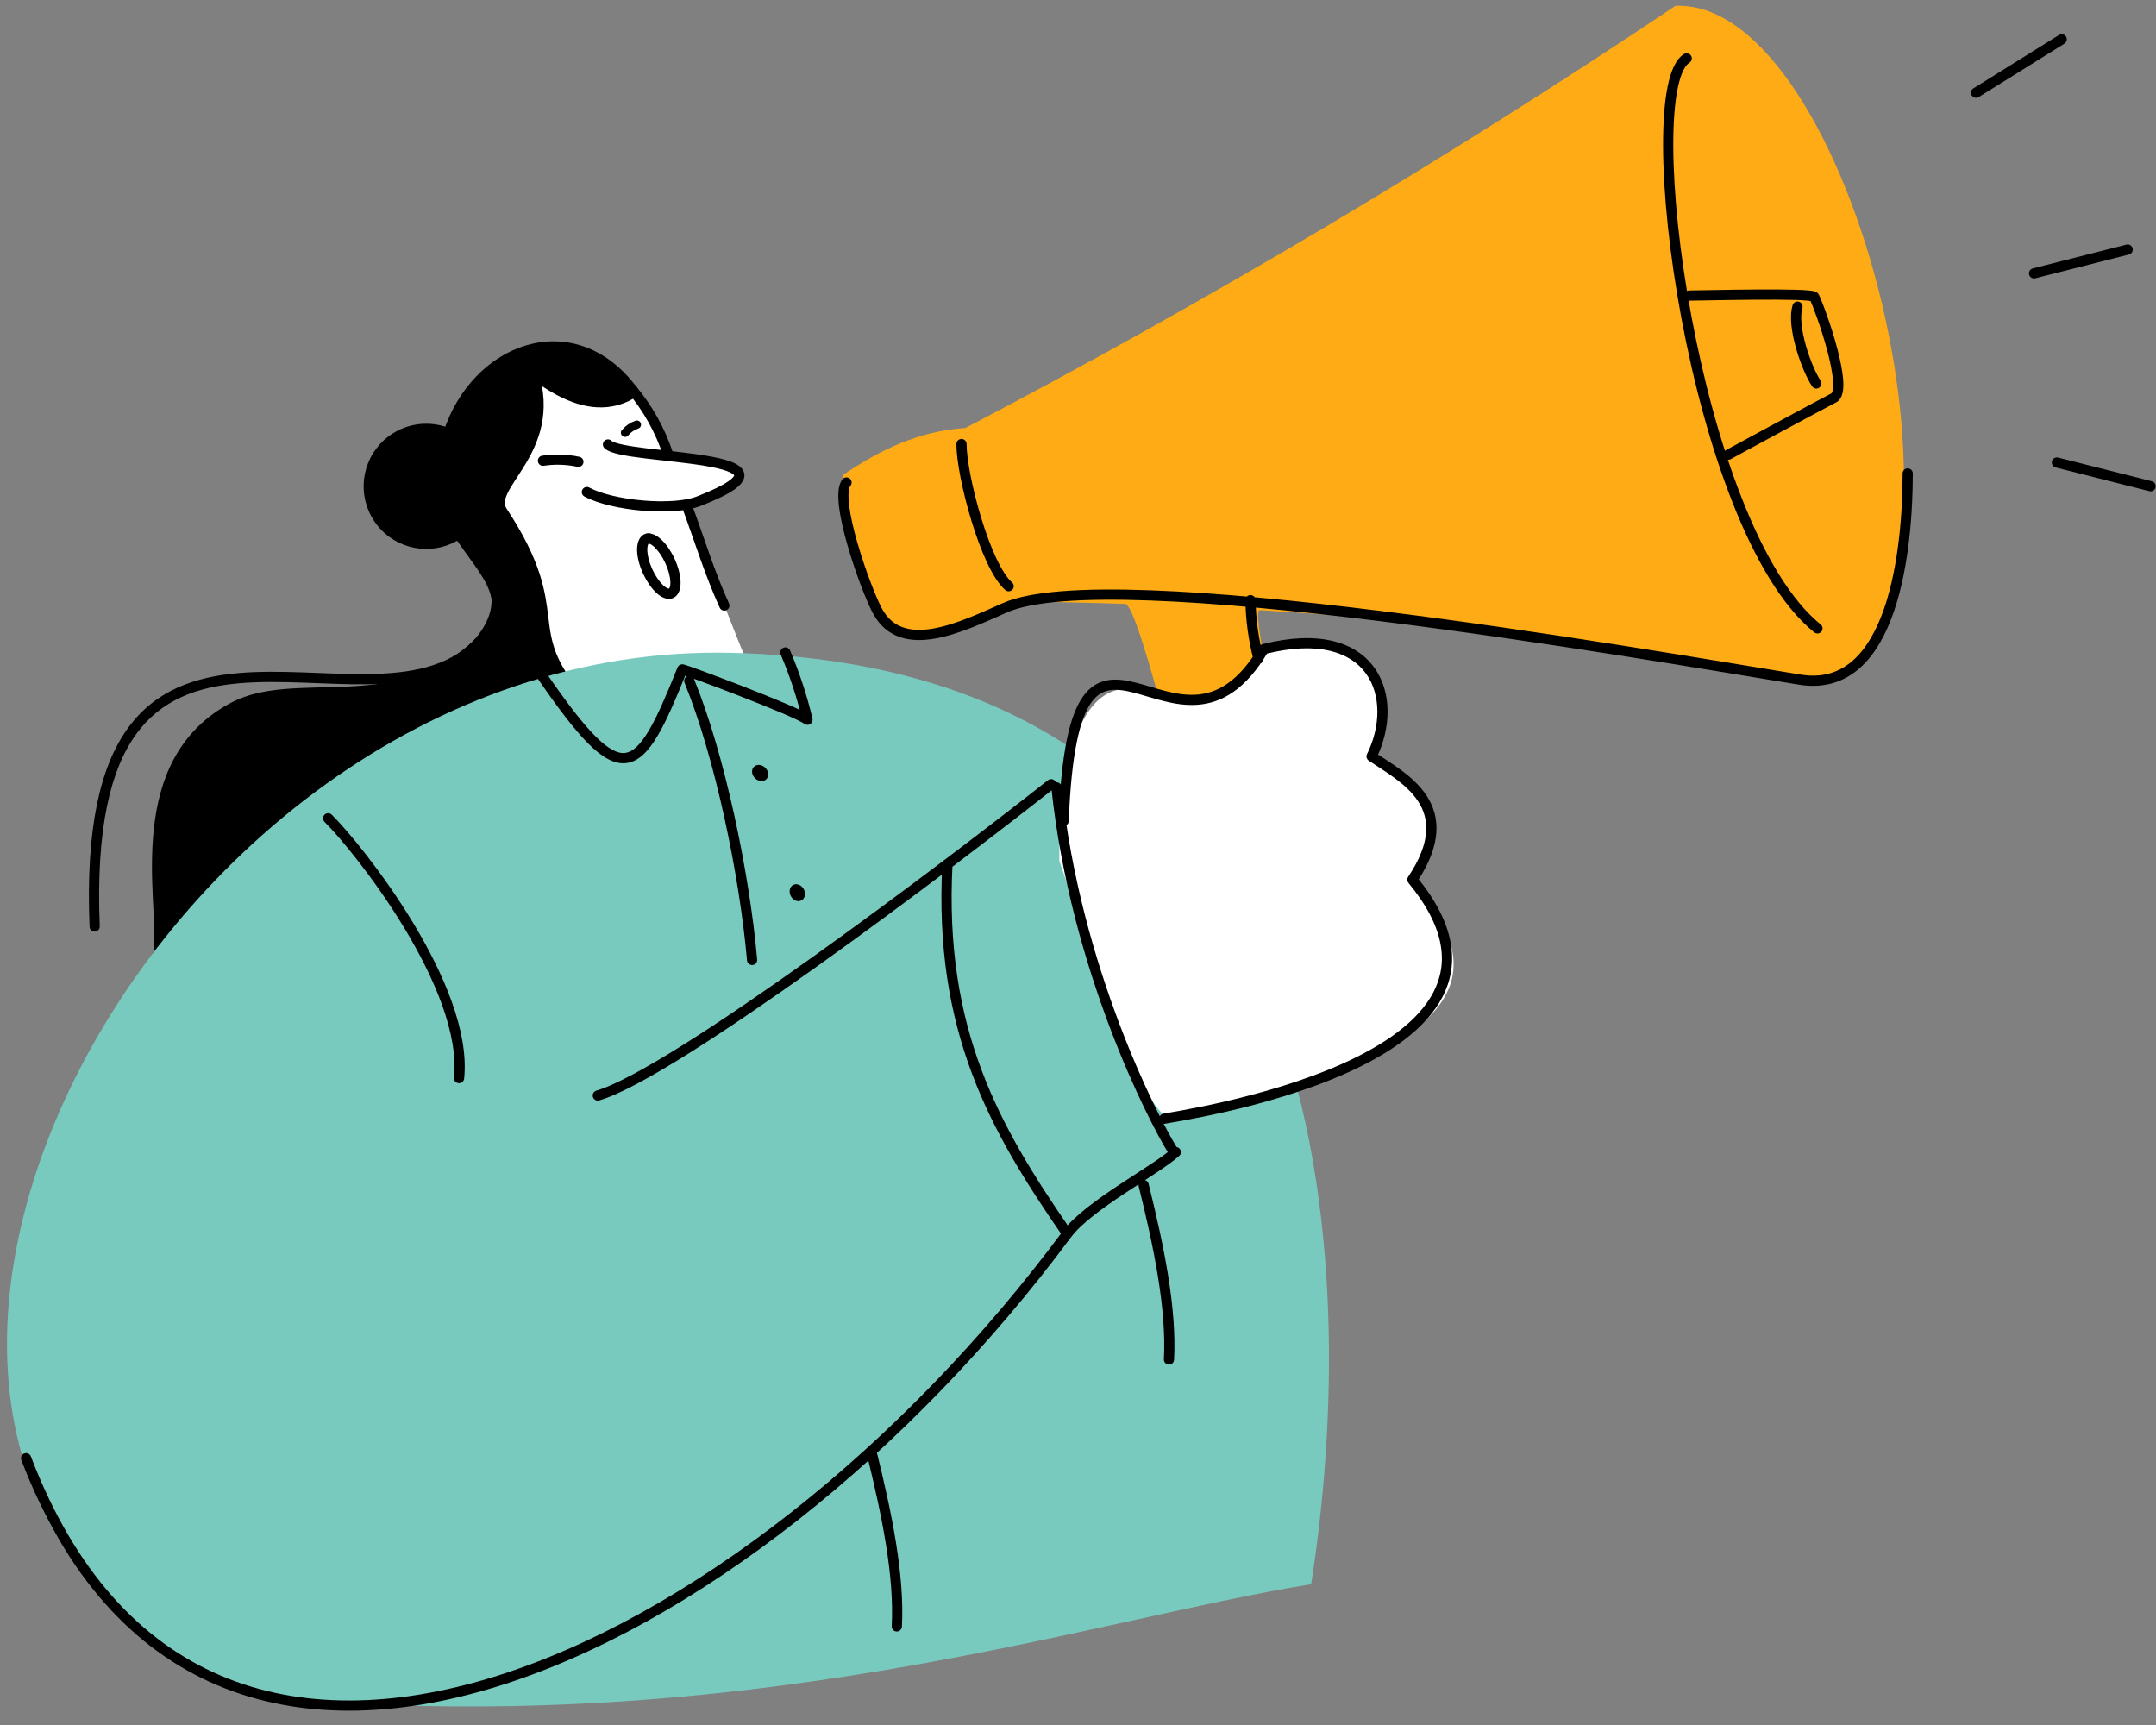 <svg width="130" height="104" viewBox="0 0 130 104" fill="none" xmlns="http://www.w3.org/2000/svg">
<rect x="0" y="0" width="130" height="104" fill="#808080" stroke="none"/>
<path d="M25.684 25.861C26.139 25.861 26.589 25.951 27.01 26.126C28.743 22.117 33.887 18.46 37.951 23.604C36.894 24.444 33.939 24.202 32.049 22.351C33.349 25.965 29.618 29.601 29.978 30.585C33.687 36.266 31.607 37.882 34.095 41.353C19.127 46.553 16.692 51.692 9.529 57.122C9.806 54.193 7.722 45.907 14.075 42.575C17.767 40.638 23.664 43.177 28.34 39.152C31.499 36.43 29.207 34.688 27.616 32.218C26.381 33.044 24.757 32.991 23.579 32.087C22.4 31.182 21.929 29.627 22.407 28.221C22.885 26.814 24.207 25.869 25.692 25.87L25.684 25.861Z" fill="black" stroke="black" stroke-width="0.5"/>
<path fill-rule="evenodd" clip-rule="evenodd" d="M35.481 42.735C32.418 40.135 32.721 38.402 32.405 35.39C32.218 33.614 29.644 30.784 29.917 30.19C30.537 28.89 33.102 26.39 32.084 22.273C35.464 25.458 38.688 23.266 38.151 23.504C38.892 24.232 40.187 27.486 40.369 27.499C45.205 27.833 46.388 28.201 41.44 30.559C42.181 32.626 44.521 38.792 45.318 40.551C44.898 42.627 40.872 44.2 35.481 42.735Z" fill="white"/>
<path d="M40.066 43.394C36.838 43.983 35.252 42.731 34.931 42.363C30.983 37.808 34.268 37.163 30.164 30.927C29.016 29.194 33.54 27.248 31.997 22.46C31.72 21.593 34.974 25.432 38.016 23.599" stroke="black" stroke-width="0.923" stroke-linecap="round" stroke-linejoin="round"/>
<path fill-rule="evenodd" clip-rule="evenodd" d="M44.109 39.36C7.709 38.493 -17.628 91.303 16.571 102.379C45.032 104.823 65.659 97.673 79.057 95.511C81.926 77.294 81.649 40.27 44.109 39.36Z" fill="#79CABE"/>
<ellipse cx="48.075" cy="53.82" rx="0.442" ry="0.529" transform="rotate(-28.3 48.075 53.82)" fill="black"/>
<ellipse cx="45.834" cy="46.604" rx="0.442" ry="0.529" transform="rotate(-44.82 45.834 46.604)" fill="black"/>
<path fill-rule="evenodd" clip-rule="evenodd" d="M50.843 28.63C53.04 27.131 55.397 25.983 58.21 25.805C72.93 18.098 87.224 9.601 101.027 0.351C111.653 -0.082 120.454 34.901 110.331 41.119C98.984 38.913 87.503 37.465 75.963 36.786C75.027 36.729 80.552 56.788 80.483 63.349C80.483 64.398 76.856 64.649 76.332 64.619C75.084 64.562 69.086 36.452 67.843 36.409C65.633 36.336 63.426 36.287 61.221 36.261C59.302 37.301 57.018 37.873 54.574 38.246C51.922 36.365 51.029 32.829 50.843 28.63Z" fill="#FFAB15"/>
<path fill-rule="evenodd" clip-rule="evenodd" d="M82.598 45.682C83.993 45.708 88.5 49.036 84.899 53.07C95.667 63.834 71.361 66.27 70.694 67.643C68.462 66.27 66.72 60.047 63.873 51.896C63.873 50.886 63.691 38.627 70.096 42.163C73.043 43.004 75.647 41.249 76.089 39.351C80.466 37.635 84.912 40.005 82.598 45.682Z" fill="white"/>
<path d="M75.708 36.178C75.705 36.008 75.565 35.873 75.395 35.876C75.225 35.879 75.09 36.019 75.092 36.188L75.708 36.178ZM75.588 39.797C75.631 39.962 75.799 40.06 75.963 40.017C76.127 39.974 76.226 39.806 76.183 39.642L75.588 39.797ZM108.679 18.578C108.73 18.416 108.639 18.243 108.477 18.192C108.315 18.142 108.142 18.232 108.092 18.394L108.679 18.578ZM109.266 23.291C109.361 23.432 109.553 23.468 109.693 23.373C109.834 23.277 109.871 23.086 109.775 22.945L109.266 23.291ZM101.868 17.511C101.698 17.511 101.56 17.649 101.56 17.819C101.56 17.988 101.698 18.126 101.868 18.126V17.511ZM109.395 17.901L109.117 18.033L109.119 18.036L109.395 17.901ZM110.561 23.994L110.427 23.717L110.424 23.718L110.561 23.994ZM104.029 27.168C103.896 27.274 103.875 27.468 103.981 27.601C104.087 27.733 104.281 27.755 104.413 27.648L104.029 27.168ZM101.864 3.781C102.009 3.692 102.054 3.503 101.966 3.358C101.877 3.213 101.687 3.168 101.542 3.256L101.864 3.781ZM109.392 38.125C109.524 38.232 109.717 38.212 109.824 38.08C109.932 37.948 109.912 37.755 109.78 37.648L109.392 38.125ZM115.336 28.544C115.336 28.374 115.198 28.236 115.028 28.236C114.858 28.236 114.721 28.374 114.721 28.544H115.336ZM108.528 40.976L108.479 41.28L108.479 41.28L108.528 40.976ZM60.593 36.643L60.717 36.924L60.718 36.924L60.593 36.643ZM52.897 36.816L52.626 36.961L52.626 36.961L52.897 36.816ZM51.279 29.286C51.388 29.155 51.369 28.961 51.239 28.853C51.108 28.744 50.914 28.762 50.805 28.893L51.279 29.286ZM58.283 26.771C58.283 26.601 58.146 26.464 57.976 26.464C57.806 26.464 57.668 26.601 57.668 26.771H58.283ZM60.617 35.575C60.746 35.687 60.94 35.672 61.051 35.544C61.162 35.415 61.148 35.221 61.019 35.11L60.617 35.575ZM63.826 49.483C63.819 49.653 63.951 49.796 64.121 49.803C64.291 49.809 64.434 49.677 64.441 49.508L63.826 49.483ZM76.202 39.134L76.127 38.836C76.047 38.856 75.979 38.907 75.937 38.978L76.202 39.134ZM82.702 45.604L82.426 45.467C82.358 45.605 82.402 45.773 82.53 45.859L82.702 45.604ZM85.163 53.036L84.907 52.865C84.832 52.978 84.839 53.127 84.926 53.232L85.163 53.036ZM70.012 67.205C69.877 67.309 69.853 67.502 69.957 67.636C70.06 67.771 70.254 67.796 70.388 67.692L70.012 67.205ZM63.57 47.523C63.703 47.417 63.726 47.224 63.621 47.09C63.516 46.957 63.322 46.934 63.189 47.039L63.57 47.523ZM35.959 65.753C35.796 65.8 35.702 65.971 35.749 66.134C35.796 66.297 35.967 66.391 36.13 66.344L35.959 65.753ZM41.846 40.933C41.782 40.776 41.602 40.7 41.445 40.765C41.287 40.829 41.212 41.009 41.276 41.166L41.846 40.933ZM45.042 57.903C45.057 58.072 45.206 58.197 45.375 58.182C45.545 58.167 45.67 58.018 45.655 57.849L45.042 57.903ZM47.638 39.217C47.571 39.061 47.39 38.988 47.234 39.055C47.078 39.122 47.005 39.303 47.072 39.459L47.638 39.217ZM48.689 43.394L48.505 43.64C48.608 43.718 48.749 43.722 48.858 43.651C48.966 43.58 49.019 43.449 48.989 43.323L48.689 43.394ZM41.136 40.361L41.422 40.475L41.426 40.464L41.136 40.361ZM32.673 40.733L32.927 40.559C32.919 40.548 32.911 40.537 32.901 40.527L32.673 40.733ZM32.726 40.213C32.678 40.05 32.507 39.957 32.344 40.005C32.181 40.053 32.088 40.224 32.136 40.387L32.726 40.213ZM20.003 49.116C19.882 48.997 19.687 48.998 19.567 49.118C19.448 49.239 19.449 49.434 19.57 49.553L20.003 49.116ZM27.375 64.969C27.358 65.138 27.481 65.289 27.65 65.306C27.819 65.323 27.97 65.2 27.987 65.031L27.375 64.969ZM43.395 36.635C43.466 36.79 43.648 36.859 43.803 36.788C43.958 36.718 44.026 36.536 43.956 36.381L43.395 36.635ZM41.689 30.335C41.631 30.176 41.454 30.094 41.294 30.153C41.135 30.212 41.053 30.388 41.112 30.548L41.689 30.335ZM40.007 27.534C40.06 27.695 40.233 27.784 40.395 27.731C40.557 27.679 40.645 27.505 40.593 27.343L40.007 27.534ZM38.047 23.4L37.803 23.589L37.812 23.599L38.047 23.4ZM27.036 26.121L26.917 26.405C26.996 26.438 27.086 26.437 27.164 26.401C27.242 26.365 27.301 26.299 27.328 26.217L27.036 26.121ZM27.902 31.997L28.157 31.825C28.109 31.753 28.032 31.705 27.947 31.693C27.861 31.68 27.774 31.705 27.707 31.76L27.902 31.997ZM28.726 38.905L28.941 39.124C28.946 39.12 28.951 39.115 28.955 39.109L28.726 38.905ZM5.4 55.873C5.406 56.043 5.55 56.175 5.719 56.168C5.889 56.161 6.021 56.018 6.014 55.849L5.4 55.873ZM36.878 26.58C36.758 26.46 36.563 26.459 36.443 26.579C36.322 26.699 36.322 26.894 36.442 27.014L36.878 26.58ZM42.124 30.221L42.013 29.934L42.012 29.934L42.124 30.221ZM35.531 29.395C35.381 29.314 35.195 29.371 35.115 29.521C35.035 29.671 35.091 29.857 35.241 29.937L35.531 29.395ZM71.105 69.687C71.23 69.572 71.24 69.378 71.125 69.252C71.011 69.126 70.817 69.117 70.691 69.231L71.105 69.687ZM64.328 74.412L64.082 74.228L64.081 74.228L64.328 74.412ZM1.86 87.805C1.8 87.646 1.622 87.567 1.463 87.627C1.305 87.688 1.225 87.866 1.286 88.024L1.86 87.805ZM52.845 87.459C52.804 87.294 52.637 87.194 52.472 87.235C52.307 87.276 52.206 87.443 52.247 87.608L52.845 87.459ZM53.768 98.038C53.76 98.208 53.89 98.353 54.06 98.362C54.229 98.371 54.374 98.24 54.383 98.071L53.768 98.038ZM69.255 71.369C69.214 71.204 69.047 71.104 68.882 71.145C68.717 71.186 68.617 71.353 68.658 71.518L69.255 71.369ZM70.179 81.949C70.17 82.119 70.3 82.263 70.47 82.272C70.64 82.281 70.784 82.151 70.793 81.981L70.179 81.949ZM57.434 52.107C57.443 51.938 57.312 51.793 57.142 51.784C56.973 51.775 56.828 51.905 56.819 52.075L57.434 52.107ZM64.023 74.448C64.12 74.588 64.311 74.623 64.451 74.526C64.591 74.43 64.626 74.238 64.53 74.099L64.023 74.448ZM64.006 47.435C63.988 47.266 63.837 47.144 63.668 47.161C63.499 47.179 63.376 47.331 63.394 47.5L64.006 47.435ZM70.415 69.465C70.504 69.609 70.694 69.654 70.838 69.565C70.983 69.475 71.028 69.286 70.939 69.141L70.415 69.465ZM39.117 32.47L38.871 32.285C38.801 32.378 38.79 32.503 38.842 32.607C38.894 32.711 39.001 32.777 39.117 32.777V32.47ZM39.13 32.452L39.376 32.637C39.446 32.544 39.457 32.419 39.405 32.315C39.353 32.211 39.246 32.145 39.13 32.145V32.452ZM75.092 36.188C75.113 37.407 75.279 38.618 75.588 39.797L76.183 39.642C75.887 38.51 75.728 37.347 75.708 36.178L75.092 36.188ZM108.092 18.394C107.98 18.75 107.973 19.183 108.018 19.625C108.065 20.071 108.169 20.552 108.301 21.015C108.564 21.934 108.952 22.829 109.266 23.291L109.775 22.945C109.513 22.558 109.147 21.733 108.893 20.846C108.767 20.406 108.672 19.962 108.63 19.561C108.588 19.155 108.604 18.818 108.679 18.578L108.092 18.394ZM101.868 18.126C102.249 18.126 104.123 18.081 105.876 18.068C106.76 18.062 107.62 18.064 108.265 18.084C108.589 18.094 108.852 18.108 109.035 18.128C109.128 18.137 109.191 18.147 109.227 18.156C109.246 18.16 109.247 18.162 109.237 18.157C109.232 18.155 109.216 18.148 109.197 18.133C109.179 18.119 109.143 18.087 109.117 18.033L109.673 17.769C109.619 17.655 109.518 17.609 109.492 17.598C109.45 17.578 109.406 17.566 109.369 17.557C109.294 17.539 109.201 17.526 109.099 17.515C108.893 17.494 108.611 17.479 108.284 17.469C107.626 17.449 106.757 17.447 105.871 17.453C104.085 17.466 102.259 17.511 101.868 17.511V18.126ZM109.119 18.036C109.302 18.411 109.824 19.798 110.183 21.153C110.362 21.83 110.494 22.479 110.527 22.98C110.543 23.232 110.532 23.426 110.5 23.561C110.484 23.626 110.465 23.667 110.45 23.691C110.436 23.713 110.427 23.716 110.427 23.717L110.695 24.27C110.934 24.155 111.046 23.921 111.098 23.705C111.152 23.484 111.159 23.219 111.141 22.94C111.104 22.38 110.96 21.685 110.777 20.995C110.413 19.618 109.878 18.189 109.671 17.766L109.119 18.036ZM110.424 23.718C110.164 23.847 108.583 24.696 107.071 25.511C106.313 25.921 105.569 26.323 105.012 26.625C104.733 26.776 104.501 26.902 104.337 26.992C104.256 27.037 104.19 27.073 104.145 27.098C104.122 27.11 104.103 27.121 104.09 27.128C104.083 27.132 104.077 27.136 104.071 27.139C104.068 27.141 104.064 27.143 104.06 27.146C104.058 27.147 104.055 27.149 104.051 27.152C104.049 27.153 104.04 27.159 104.029 27.168L104.413 27.648C104.393 27.665 104.371 27.677 104.384 27.669C104.385 27.669 104.388 27.667 104.393 27.664C104.404 27.658 104.421 27.648 104.443 27.636C104.487 27.612 104.551 27.576 104.633 27.532C104.796 27.443 105.027 27.317 105.305 27.166C105.862 26.864 106.605 26.462 107.363 26.053C108.883 25.233 110.45 24.392 110.697 24.269L110.424 23.718ZM101.542 3.256C101.279 3.418 101.08 3.691 100.925 4.017C100.769 4.345 100.647 4.755 100.551 5.226C100.361 6.169 100.274 7.402 100.279 8.83C100.289 11.688 100.671 15.374 101.384 19.186C102.096 22.998 103.14 26.947 104.479 30.33C105.813 33.702 107.457 36.554 109.392 38.125L109.78 37.648C107.972 36.179 106.376 33.451 105.051 30.103C103.73 26.767 102.695 22.857 101.988 19.073C101.281 15.288 100.904 11.64 100.894 8.828C100.889 7.42 100.976 6.234 101.155 5.348C101.244 4.905 101.354 4.548 101.481 4.28C101.61 4.009 101.744 3.855 101.864 3.781L101.542 3.256ZM114.721 28.544C114.721 30.718 114.519 34.016 113.622 36.645C113.174 37.959 112.562 39.076 111.741 39.807C110.934 40.527 109.909 40.888 108.578 40.672L108.479 41.28C109.995 41.525 111.206 41.109 112.151 40.267C113.083 39.436 113.74 38.206 114.205 36.843C115.135 34.117 115.336 30.737 115.336 28.544H114.721ZM108.578 40.672C103.557 39.856 93.157 38.064 83.217 36.83C78.248 36.213 73.387 35.735 69.367 35.589C67.356 35.516 65.551 35.525 64.044 35.643C62.545 35.76 61.313 35.986 60.468 36.361L60.718 36.924C61.464 36.592 62.61 36.372 64.092 36.256C65.567 36.141 67.347 36.131 69.344 36.204C73.338 36.349 78.179 36.825 83.141 37.441C93.066 38.673 103.451 40.462 108.479 41.28L108.578 40.672ZM60.469 36.361C59.151 36.941 57.639 37.655 56.271 37.894C55.592 38.012 54.978 38.007 54.458 37.827C53.947 37.651 53.503 37.299 53.168 36.671L52.626 36.961C53.029 37.718 53.592 38.179 54.257 38.409C54.912 38.635 55.642 38.628 56.377 38.5C57.838 38.245 59.435 37.488 60.717 36.924L60.469 36.361ZM53.168 36.671C52.821 36.02 52.166 34.35 51.697 32.718C51.462 31.904 51.279 31.113 51.201 30.473C51.163 30.153 51.152 29.881 51.171 29.669C51.191 29.447 51.24 29.334 51.279 29.286L50.805 28.893C50.647 29.085 50.582 29.35 50.558 29.613C50.534 29.885 50.549 30.204 50.59 30.547C50.673 31.234 50.867 32.06 51.105 32.888C51.581 34.541 52.249 36.256 52.626 36.961L53.168 36.671ZM57.668 26.771C57.668 27.782 58.041 29.659 58.58 31.418C58.85 32.303 59.167 33.17 59.507 33.897C59.842 34.612 60.216 35.229 60.617 35.575L61.019 35.11C60.723 34.854 60.393 34.339 60.064 33.636C59.74 32.944 59.433 32.105 59.168 31.238C58.634 29.495 58.283 27.689 58.283 26.771H57.668ZM64.441 49.508C64.522 47.454 64.689 45.903 64.926 44.74C65.163 43.573 65.467 42.821 65.807 42.346C66.138 41.884 66.504 41.682 66.905 41.615C67.325 41.545 67.806 41.617 68.367 41.761C68.645 41.832 68.933 41.918 69.236 42.008C69.537 42.097 69.852 42.189 70.174 42.269C70.817 42.429 71.505 42.545 72.215 42.491C73.667 42.383 75.116 41.577 76.467 39.291L75.937 38.978C74.661 41.138 73.371 41.788 72.169 41.878C71.553 41.924 70.937 41.825 70.322 41.672C70.015 41.595 69.712 41.507 69.411 41.418C69.111 41.329 68.811 41.239 68.52 41.165C67.941 41.017 67.355 40.916 66.804 41.008C66.234 41.104 65.727 41.4 65.306 41.988C64.894 42.563 64.568 43.413 64.323 44.617C64.077 45.825 63.908 47.412 63.826 49.483L64.441 49.508ZM76.277 39.433C79.561 38.608 81.462 39.361 82.363 40.607C83.281 41.877 83.259 43.786 82.426 45.467L82.977 45.741C83.877 43.925 83.954 41.758 82.862 40.247C81.753 38.713 79.537 37.979 76.127 38.836L76.277 39.433ZM82.53 45.859C83.031 46.196 83.588 46.531 84.134 46.938C84.673 47.34 85.166 47.788 85.509 48.316C85.849 48.838 86.045 49.44 85.992 50.168C85.938 50.902 85.628 51.788 84.907 52.865L85.419 53.207C86.178 52.072 86.542 51.084 86.606 50.213C86.67 49.336 86.429 48.601 86.025 47.98C85.624 47.365 85.067 46.867 84.502 46.445C83.942 46.028 83.339 45.662 82.873 45.349L82.53 45.859ZM84.926 53.232C86.05 54.592 86.647 55.809 86.854 56.895C87.061 57.974 86.886 58.941 86.433 59.816C85.518 61.585 83.453 62.997 81.029 64.094C78.618 65.186 75.913 65.939 73.799 66.425C72.743 66.668 71.837 66.843 71.192 66.96C70.869 67.019 70.612 67.062 70.433 67.093C70.344 67.108 70.273 67.12 70.223 67.129C70.198 67.134 70.176 67.138 70.159 67.141C70.15 67.143 70.139 67.146 70.128 67.149C70.122 67.15 70.112 67.153 70.101 67.157C70.095 67.159 70.081 67.164 70.073 67.168C70.061 67.174 70.03 67.192 70.012 67.205L70.388 67.692C70.37 67.705 70.34 67.722 70.329 67.728C70.321 67.731 70.309 67.736 70.304 67.738C70.294 67.741 70.287 67.743 70.285 67.743C70.281 67.745 70.28 67.745 70.285 67.744C70.293 67.742 70.308 67.739 70.332 67.735C70.378 67.726 70.446 67.715 70.536 67.699C70.715 67.669 70.975 67.625 71.301 67.566C71.953 67.448 72.869 67.27 73.936 67.025C76.069 66.535 78.819 65.77 81.283 64.655C83.734 63.545 85.965 62.061 86.98 60.099C87.493 59.108 87.692 58.001 87.459 56.779C87.226 55.563 86.568 54.253 85.4 52.84L84.926 53.232ZM63.189 47.039C60.158 49.431 54.475 53.789 48.977 57.713C46.229 59.675 43.529 61.527 41.233 62.97C38.924 64.42 37.057 65.435 35.959 65.753L36.13 66.344C37.324 65.999 39.262 64.935 41.56 63.491C43.871 62.038 46.582 60.179 49.335 58.214C54.842 54.282 60.534 49.919 63.57 47.523L63.189 47.039ZM41.276 41.166C43.103 45.636 44.589 52.759 45.042 57.903L45.655 57.849C45.198 52.662 43.702 45.476 41.846 40.933L41.276 41.166ZM47.072 39.459C47.625 40.754 48.066 42.094 48.39 43.465L48.989 43.323C48.657 41.918 48.205 40.544 47.638 39.217L47.072 39.459ZM48.874 43.148C48.755 43.058 48.541 42.947 48.289 42.827C48.028 42.702 47.697 42.556 47.325 42.398C46.581 42.081 45.658 41.712 44.759 41.363C43.861 41.014 42.983 40.683 42.329 40.443C42.002 40.324 41.73 40.226 41.537 40.16C41.441 40.127 41.362 40.101 41.306 40.084C41.278 40.076 41.25 40.068 41.226 40.062C41.215 40.06 41.194 40.055 41.169 40.053C41.158 40.052 41.128 40.05 41.09 40.056C41.071 40.059 41.033 40.066 40.99 40.09C40.945 40.114 40.879 40.165 40.847 40.257L41.426 40.464C41.393 40.556 41.328 40.606 41.283 40.63C41.242 40.653 41.204 40.661 41.186 40.663C41.15 40.669 41.123 40.667 41.116 40.666C41.105 40.665 41.098 40.664 41.095 40.663C41.093 40.663 41.092 40.663 41.091 40.663C41.09 40.663 41.09 40.663 41.09 40.663C41.09 40.663 41.091 40.663 41.093 40.663C41.095 40.664 41.097 40.664 41.101 40.665C41.108 40.667 41.117 40.67 41.128 40.673C41.173 40.687 41.244 40.71 41.337 40.742C41.524 40.806 41.792 40.902 42.117 41.021C42.768 41.259 43.641 41.588 44.536 41.937C45.432 42.285 46.348 42.651 47.085 42.964C47.453 43.121 47.774 43.263 48.024 43.382C48.284 43.506 48.442 43.593 48.505 43.64L48.874 43.148ZM40.851 40.246C40.184 41.91 39.636 43.185 39.113 44.062C38.581 44.956 38.129 45.339 37.698 45.395C37.267 45.45 36.705 45.196 35.898 44.386C35.105 43.591 34.146 42.332 32.927 40.559L32.42 40.908C33.64 42.683 34.626 43.983 35.462 44.821C36.283 45.645 37.034 46.1 37.776 46.005C38.517 45.91 39.101 45.285 39.642 44.377C40.193 43.452 40.758 42.133 41.422 40.475L40.851 40.246ZM32.901 40.527C32.82 40.437 32.76 40.33 32.726 40.213L32.136 40.387C32.196 40.592 32.302 40.781 32.445 40.94L32.901 40.527ZM19.57 49.553C20.492 50.467 22.59 52.987 24.387 55.963C25.284 57.45 26.101 59.042 26.659 60.597C27.218 62.156 27.509 63.657 27.375 64.969L27.987 65.031C28.134 63.592 27.813 61.992 27.238 60.389C26.662 58.783 25.824 57.154 24.914 55.645C23.094 52.631 20.965 50.07 20.003 49.116L19.57 49.553ZM43.956 36.381C43.052 34.388 42.556 32.689 41.689 30.335L41.112 30.548C41.962 32.857 42.48 34.616 43.395 36.635L43.956 36.381ZM40.593 27.343C40.099 25.825 39.314 24.418 38.281 23.201L37.812 23.599C38.793 24.755 39.539 26.092 40.007 27.534L40.593 27.343ZM38.29 23.211C36.431 20.82 33.971 20.165 31.748 20.814C29.542 21.458 27.613 23.371 26.743 26.026L27.328 26.217C28.144 23.728 29.935 21.984 31.921 21.405C33.889 20.83 36.092 21.386 37.804 23.589L38.29 23.211ZM27.154 25.837C25.448 25.125 23.477 25.753 22.498 27.322L23.02 27.648C23.839 26.335 25.489 25.809 26.917 26.405L27.154 25.837ZM22.498 27.322C21.519 28.891 21.821 30.938 23.211 32.158L23.617 31.695C22.453 30.674 22.2 28.961 23.02 27.648L22.498 27.322ZM23.211 32.158C24.601 33.377 26.67 33.41 28.098 32.235L27.707 31.76C26.512 32.743 24.78 32.716 23.617 31.695L23.211 32.158ZM27.647 32.169C28.025 32.729 28.398 33.233 28.738 33.764C29.073 34.286 29.346 34.792 29.502 35.306C29.655 35.815 29.693 36.331 29.555 36.877C29.417 37.427 29.095 38.029 28.496 38.7L28.955 39.109C29.602 38.385 29.983 37.697 30.152 37.028C30.321 36.357 30.271 35.726 30.09 35.128C29.911 34.535 29.603 33.973 29.256 33.432C28.916 32.901 28.51 32.349 28.157 31.825L27.647 32.169ZM28.51 38.685C26.941 40.222 24.719 40.606 22.188 40.64C20.926 40.657 19.612 40.587 18.281 40.54C16.956 40.494 15.619 40.47 14.337 40.584C11.769 40.813 9.381 41.6 7.713 43.899C6.059 46.181 5.157 49.896 5.4 55.873L6.014 55.849C5.774 49.92 6.678 46.375 8.211 44.261C9.732 42.164 11.914 41.418 14.392 41.197C15.633 41.087 16.937 41.109 18.259 41.155C19.575 41.202 20.914 41.273 22.197 41.255C24.756 41.221 27.191 40.838 28.941 39.124L28.51 38.685ZM36.442 27.014C36.552 27.125 36.708 27.199 36.859 27.255C37.018 27.313 37.209 27.363 37.419 27.408C37.84 27.498 38.371 27.573 38.944 27.642C40.103 27.784 41.438 27.905 42.519 28.088C43.06 28.179 43.515 28.282 43.84 28.404C44.004 28.464 44.118 28.524 44.192 28.579C44.267 28.635 44.272 28.665 44.27 28.66C44.268 28.647 44.282 28.664 44.235 28.73C44.186 28.801 44.087 28.899 43.907 29.023C43.55 29.271 42.944 29.572 42.013 29.934L42.236 30.507C43.179 30.14 43.839 29.819 44.257 29.53C44.465 29.386 44.632 29.238 44.74 29.082C44.852 28.921 44.916 28.731 44.871 28.527C44.828 28.332 44.698 28.189 44.56 28.086C44.421 27.982 44.246 27.898 44.056 27.827C43.674 27.685 43.172 27.574 42.622 27.481C41.523 27.295 40.147 27.169 39.018 27.032C38.448 26.962 37.94 26.89 37.548 26.806C37.351 26.764 37.192 26.721 37.071 26.677C36.942 26.63 36.89 26.593 36.878 26.58L36.442 27.014ZM42.012 29.934C41.309 30.209 40.074 30.285 38.789 30.176C37.508 30.068 36.259 29.784 35.531 29.395L35.241 29.937C36.078 30.385 37.426 30.679 38.737 30.789C40.045 30.9 41.397 30.835 42.236 30.507L42.012 29.934ZM70.691 69.231C70.403 69.493 69.939 69.82 69.366 70.201C69.082 70.389 68.775 70.588 68.456 70.795C68.137 71.002 67.805 71.218 67.472 71.439C66.157 72.311 64.773 73.298 64.082 74.228L64.575 74.596C65.192 73.767 66.478 72.836 67.812 71.951C68.142 71.733 68.471 71.519 68.791 71.312C69.11 71.105 69.419 70.904 69.706 70.713C70.276 70.335 70.777 69.984 71.105 69.687L70.691 69.231ZM64.081 74.228C54.473 87.167 41.515 97.515 29.658 101.134C23.733 102.943 18.109 103.065 13.314 101.024C8.526 98.985 4.519 94.769 1.86 87.805L1.286 88.024C3.99 95.109 8.1 99.472 13.073 101.59C18.041 103.705 23.822 103.559 29.838 101.723C41.86 98.053 54.918 87.6 64.575 74.595L64.081 74.228ZM52.247 87.608C53.184 91.375 53.926 95.026 53.768 98.038L54.383 98.071C54.546 94.956 53.78 91.223 52.845 87.459L52.247 87.608ZM68.658 71.518C69.594 75.285 70.336 78.936 70.179 81.949L70.793 81.981C70.956 78.866 70.191 75.133 69.255 71.369L68.658 71.518ZM56.819 52.075C56.285 62.21 59.709 68.194 64.023 74.448L64.53 74.099C60.247 67.89 56.91 62.044 57.434 52.107L56.819 52.075ZM63.394 47.5C64.561 58.565 69.293 67.648 70.415 69.465L70.939 69.141C69.85 67.378 65.161 58.383 64.006 47.435L63.394 47.5ZM39.117 32.777C39.141 32.777 39.202 32.79 39.301 32.856C39.397 32.92 39.507 33.02 39.622 33.156C39.852 33.427 40.079 33.811 40.237 34.24L40.814 34.027C40.634 33.537 40.373 33.089 40.092 32.758C39.951 32.593 39.799 32.449 39.643 32.345C39.491 32.243 39.31 32.162 39.117 32.162V32.777ZM40.237 34.24C40.396 34.672 40.443 35.037 40.415 35.274C40.401 35.393 40.371 35.454 40.352 35.478C40.342 35.491 40.341 35.49 40.33 35.49V36.105C40.541 36.105 40.717 36.011 40.838 35.855C40.95 35.711 41.004 35.529 41.026 35.346C41.069 34.981 40.993 34.514 40.814 34.027L40.237 34.24ZM40.33 35.49C40.303 35.49 40.241 35.477 40.142 35.411C40.046 35.347 39.937 35.247 39.822 35.111C39.593 34.841 39.369 34.457 39.211 34.027L38.633 34.24C38.813 34.729 39.072 35.177 39.352 35.509C39.492 35.674 39.644 35.818 39.801 35.923C39.954 36.025 40.136 36.105 40.33 36.105V35.49ZM39.211 34.027C39.053 33.597 39.008 33.229 39.039 32.987C39.054 32.866 39.086 32.801 39.107 32.774C39.119 32.758 39.121 32.76 39.13 32.76V32.145C38.917 32.145 38.741 32.242 38.62 32.397C38.508 32.542 38.452 32.725 38.428 32.91C38.381 33.279 38.453 33.751 38.633 34.24L39.211 34.027ZM38.884 32.268L38.871 32.285L39.363 32.654L39.376 32.637L38.884 32.268Z" fill="black"/>
<path d="M32.738 27.777C33.449 27.67 34.172 27.692 34.875 27.842" stroke="black" stroke-width="0.615" stroke-linecap="round" stroke-linejoin="round"/>
<path d="M38.402 25.601C38.123 25.696 37.876 25.865 37.687 26.091" stroke="black" stroke-width="0.5" stroke-linecap="round" stroke-linejoin="round"/>
<path d="M124.024 27.885L129.675 29.315" stroke="black" stroke-width="0.615" stroke-linecap="round" stroke-linejoin="round"/>
<path d="M119.149 5.59L124.315 2.37" stroke="black" stroke-width="0.615" stroke-linecap="round" stroke-linejoin="round"/>
<path d="M122.646 16.48L128.293 15.045" stroke="black" stroke-width="0.615" stroke-linecap="round" stroke-linejoin="round"/>
</svg>

